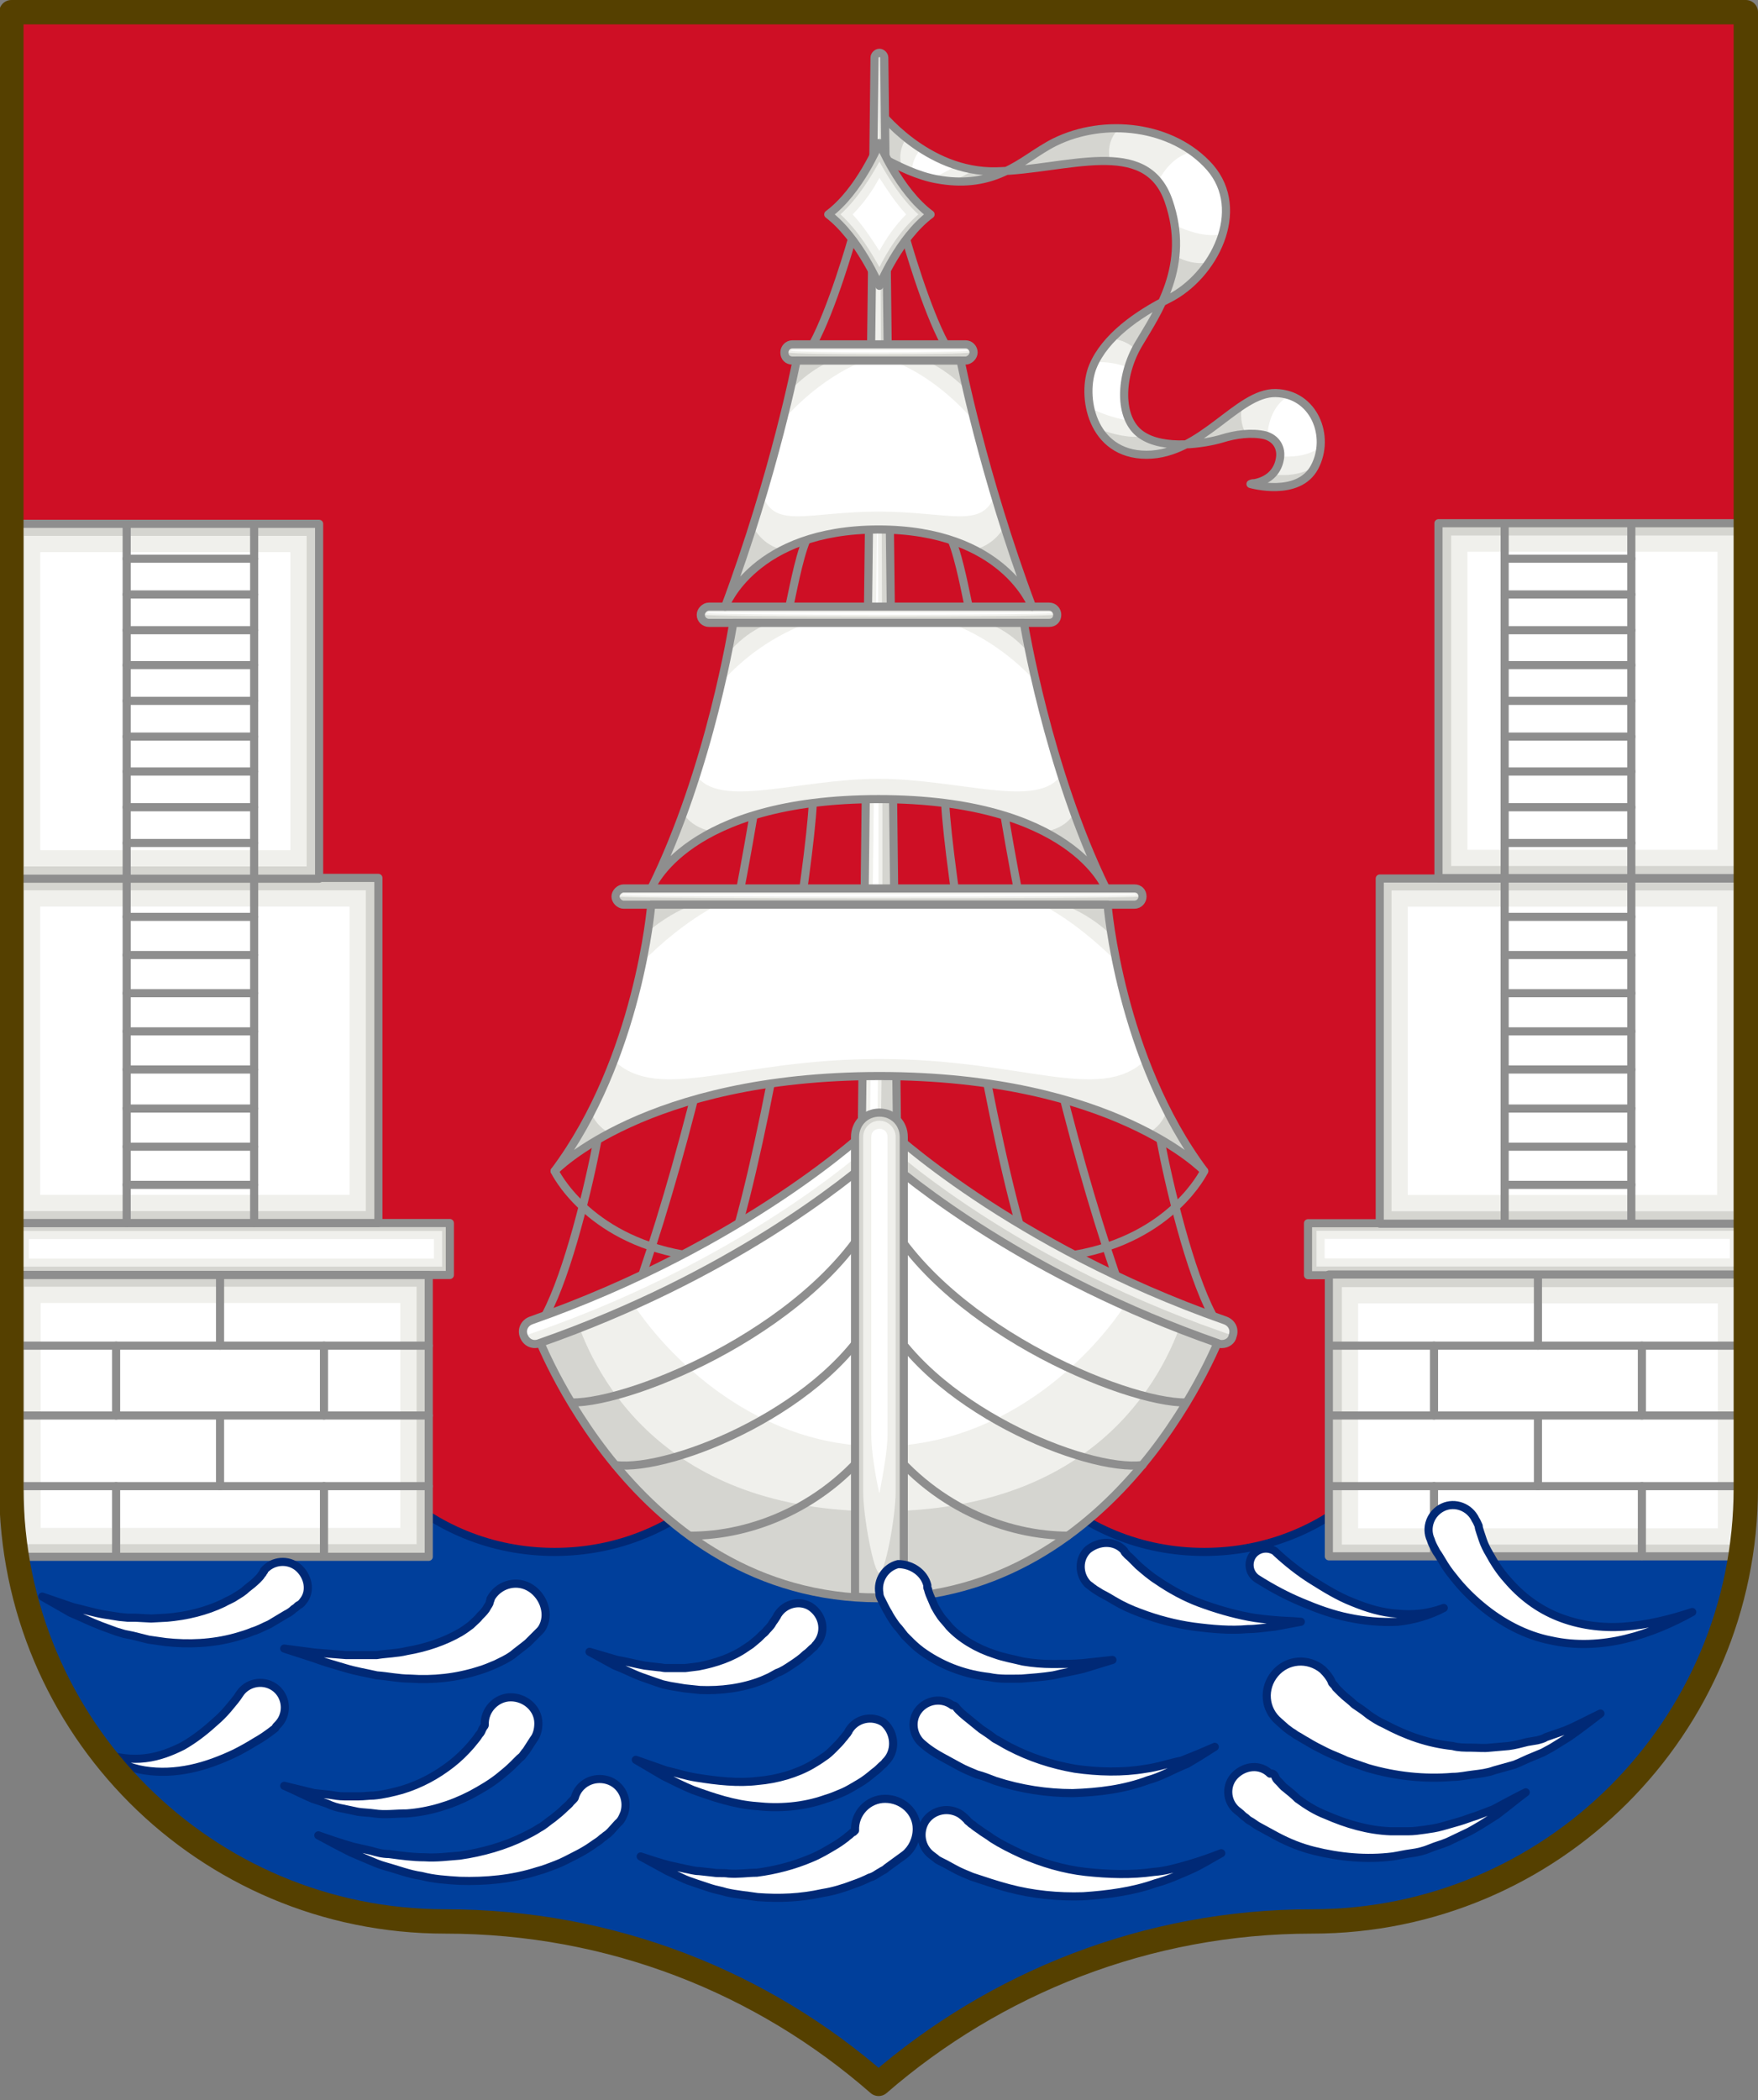 <?xml version="1.0" encoding="utf-8"?>
<!-- Generator: Adobe Illustrator 21.1.0, SVG Export Plug-In . SVG Version: 6.00 Build 0)  -->
<svg version="1.1" id="Layer_1" xmlns="http://www.w3.org/2000/svg" xmlns:xlink="http://www.w3.org/1999/xlink" x="0px" y="0px"
	 viewBox="0 0 216.5 258.6" style="enable-background:new 0 0 216.5 258.6;" xml:space="preserve">
<rect x="0" y="0" width="216.5" height="258.6" fill="#808080" stroke="none"/>
<style type="text/css">
	.st0{fill:#CE0F25;}
	.st1{clip-path:url(#SVGID_2_);fill:#003F9B;stroke:#002976;stroke-linecap:round;stroke-linejoin:round;stroke-miterlimit:10;}
	.st2{clip-path:url(#SVGID_4_);}
	.st3{fill:#D5D5D0;stroke:#8E8E8E;stroke-linecap:round;stroke-linejoin:round;stroke-miterlimit:10;}
	.st4{fill:#F0F0EC;}
	.st5{fill:#FFFFFF;}
	.st6{fill:none;stroke:#8E8E8E;stroke-linecap:round;stroke-linejoin:round;stroke-miterlimit:10;}
	.st7{fill:#D5D5D0;}
	.st8{fill:#FFFFFF;stroke:#002976;stroke-linecap:round;stroke-linejoin:round;stroke-miterlimit:10;}
	.st9{fill:none;stroke:#554000;stroke-width:3;stroke-linecap:round;stroke-linejoin:round;stroke-miterlimit:10;}
</style>
<path class="st0" d="M215,1.5v181.7c0,29.5-23.9,53.4-53.4,53.4c-20.4,0-39.1,7.6-53.4,20c-14.3-12.5-32.9-20-53.4-20
	c-29.5,0-53.4-23.9-53.4-53.4V1.5H215z"/>
<g>
	<defs>
		<path id="SVGID_1_" d="M215,1.5v181.7c0,29.5-23.9,53.4-53.4,53.4c-20.4,0-39.1,7.6-53.4,20c-14.3-12.5-32.9-20-53.4-20
			c-29.5,0-53.4-23.9-53.4-53.4V1.5H215z"/>
	</defs>
	<clipPath id="SVGID_2_">
		<use xlink:href="#SVGID_1_"  style="overflow:visible;"/>
	</clipPath>
	<path class="st1" d="M215,188.1v68.5H1.5v-68.6c2.5-1.3,4.8-2.9,6.8-4.9c5.2,5,12.2,8,20,8s14.8-3,20-8c5.2,5,12.2,8,20,8
		s14.8-3,20-8c5.2,5,12.2,8,20,8s14.8-3,20-8c5.2,5,12.2,8,20,8s14.8-3,20-8c5.2,5,12.2,8,20,8c7.8,0,14.8-3,20-8
		C210.1,185.2,212.5,186.8,215,188.1z"/>
</g>
<g>
	<defs>
		<path id="SVGID_3_" d="M215,1.5v181.7c0,29.5-23.9,53.4-53.4,53.4c-20.4,0-39.1,7.6-53.4,20c-14.3-12.5-32.9-20-53.4-20
			c-29.5,0-53.4-23.9-53.4-53.4V1.5H215z"/>
	</defs>
	<clipPath id="SVGID_4_">
		<use xlink:href="#SVGID_3_"  style="overflow:visible;"/>
	</clipPath>
	<g class="st2">
		<rect x="1.5" y="150.6" class="st3" width="53.9" height="6.4"/>
		
			<rect x="26.3" y="127.9" transform="matrix(6.123234e-17 -1 1 6.123234e-17 -125.354 182.271)" class="st4" width="4.4" height="51.9"/>
		
			<rect x="27.3" y="128.9" transform="matrix(6.123234e-17 -1 1 6.123234e-17 -125.354 182.271)" class="st5" width="2.4" height="49.9"/>
		<rect x="1.5" y="157" class="st3" width="51.3" height="34.7"/>
		
			<rect x="11.3" y="150.2" transform="matrix(6.123234e-17 -1 1 6.123234e-17 -147.196 201.446)" class="st4" width="31.7" height="48.3"/>
		
			<rect x="13.3" y="152.2" transform="matrix(6.123234e-17 -1 1 6.123234e-17 -147.196 201.446)" class="st5" width="27.7" height="44.3"/>
		<line class="st6" x1="52.8" y1="165.7" x2="1.5" y2="165.7"/>
		<line class="st6" x1="52.8" y1="174.3" x2="1.5" y2="174.3"/>
		<line class="st6" x1="52.8" y1="183" x2="1.5" y2="183"/>
		<line class="st6" x1="14.3" y1="183" x2="14.3" y2="191.6"/>
		<line class="st6" x1="39.9" y1="183" x2="39.9" y2="191.6"/>
		<line class="st6" x1="27.1" y1="174.3" x2="27.1" y2="183"/>
		<line class="st6" x1="14.3" y1="174.3" x2="14.3" y2="165.7"/>
		<line class="st6" x1="27.1" y1="165.7" x2="27.1" y2="157"/>
		<line class="st6" x1="39.9" y1="174.3" x2="39.9" y2="165.7"/>
		<rect x="1.5" y="108.1" class="st3" width="45.1" height="42.5"/>
		
			<rect x="4.3" y="108.3" transform="matrix(6.123234e-17 -1 1 6.123234e-17 -105.348 153.431)" class="st4" width="39.5" height="42.1"/>
		
			<rect x="6.3" y="110.3" transform="matrix(6.123234e-17 -1 1 6.123234e-17 -105.348 153.431)" class="st5" width="35.5" height="38.1"/>
		<rect x="1.5" y="64.5" class="st3" width="37.8" height="43.7"/>
		
			<rect x="0" y="68.9" transform="matrix(6.123234e-17 -1 1 6.123234e-17 -65.939 106.689)" class="st4" width="40.7" height="34.8"/>
		
			<rect x="2" y="70.9" transform="matrix(6.123234e-17 -1 1 6.123234e-17 -65.939 106.689)" class="st5" width="36.7" height="30.8"/>
		<line class="st6" x1="15.6" y1="108.1" x2="15.6" y2="150.6"/>
		<line class="st6" x1="31.3" y1="108.1" x2="31.3" y2="150.6"/>
		<line class="st6" x1="15.6" y1="112.9" x2="31.3" y2="112.9"/>
		<line class="st6" x1="15.6" y1="117.6" x2="31.3" y2="117.6"/>
		<line class="st6" x1="15.6" y1="122.3" x2="31.3" y2="122.3"/>
		<line class="st6" x1="15.6" y1="127" x2="31.3" y2="127"/>
		<line class="st6" x1="15.6" y1="131.7" x2="31.3" y2="131.7"/>
		<line class="st6" x1="15.6" y1="136.5" x2="31.3" y2="136.5"/>
		<line class="st6" x1="15.6" y1="141.2" x2="31.3" y2="141.2"/>
		<line class="st6" x1="15.6" y1="145.9" x2="31.3" y2="145.9"/>
		<line class="st6" x1="15.6" y1="108.1" x2="15.6" y2="64.5"/>
		<line class="st6" x1="31.3" y1="108.1" x2="31.3" y2="64.5"/>
		<line class="st6" x1="15.6" y1="68.8" x2="31.3" y2="68.8"/>
		<line class="st6" x1="15.6" y1="73.2" x2="31.3" y2="73.2"/>
		<line class="st6" x1="15.6" y1="77.6" x2="31.3" y2="77.6"/>
		<line class="st6" x1="15.6" y1="81.9" x2="31.3" y2="81.9"/>
		<line class="st6" x1="15.6" y1="86.3" x2="31.3" y2="86.3"/>
		<line class="st6" x1="15.6" y1="90.7" x2="31.3" y2="90.7"/>
		<line class="st6" x1="15.6" y1="95" x2="31.3" y2="95"/>
		<line class="st6" x1="15.6" y1="99.4" x2="31.3" y2="99.4"/>
		<line class="st6" x1="15.6" y1="103.8" x2="31.3" y2="103.8"/>
	</g>
	<g class="st2">
		
			<rect x="161.1" y="150.6" transform="matrix(-1 -4.490420e-11 4.490420e-11 -1 376.083 307.624)" class="st3" width="53.9" height="6.4"/>
		
			<rect x="185.9" y="127.9" transform="matrix(4.504381e-11 -1 1 4.504381e-11 34.229 341.854)" class="st4" width="4.4" height="51.9"/>
		
			<rect x="186.9" y="128.9" transform="matrix(4.467877e-11 -1 1 4.467877e-11 34.229 341.854)" class="st5" width="2.4" height="49.9"/>
		
			<rect x="163.8" y="157" transform="matrix(-1 -4.489798e-11 4.489798e-11 -1 378.75 348.641)" class="st3" width="51.3" height="34.7"/>
		
			<rect x="173.5" y="150.2" transform="matrix(4.493567e-11 -1 1 4.493567e-11 15.054 363.696)" class="st4" width="31.7" height="48.3"/>
		
			<rect x="175.5" y="152.2" transform="matrix(4.485774e-11 -1 1 4.485774e-11 15.054 363.696)" class="st5" width="27.7" height="44.3"/>
		<line class="st6" x1="163.8" y1="165.7" x2="215" y2="165.7"/>
		<line class="st6" x1="163.8" y1="174.3" x2="215" y2="174.3"/>
		<line class="st6" x1="163.8" y1="183" x2="215" y2="183"/>
		<line class="st6" x1="202.2" y1="183" x2="202.2" y2="191.6"/>
		<line class="st6" x1="176.6" y1="183" x2="176.6" y2="191.6"/>
		<line class="st6" x1="189.4" y1="174.3" x2="189.4" y2="183"/>
		<line class="st6" x1="202.2" y1="174.3" x2="202.2" y2="165.7"/>
		<line class="st6" x1="189.4" y1="165.7" x2="189.4" y2="157"/>
		<line class="st6" x1="176.6" y1="174.3" x2="176.6" y2="165.7"/>
		
			<rect x="169.9" y="108.1" transform="matrix(-1 -4.490642e-11 4.490642e-11 -1 384.917 258.779)" class="st3" width="45.1" height="42.5"/>
		
			<rect x="172.7" y="108.3" transform="matrix(4.491747e-11 -1 1 4.491747e-11 63.069 321.848)" class="st4" width="39.5" height="42.1"/>
		
			<rect x="174.7" y="110.3" transform="matrix(4.490592e-11 -1 1 4.490592e-11 63.069 321.848)" class="st5" width="35.5" height="38.1"/>
		
			<rect x="177.3" y="64.5" transform="matrix(-1 -4.490864e-11 4.490864e-11 -1 392.25 172.629)" class="st3" width="37.8" height="43.7"/>
		
			<rect x="175.8" y="68.9" transform="matrix(4.490836e-11 -1 1 4.490836e-11 109.811 282.44)" class="st4" width="40.7" height="34.8"/>
		
			<rect x="177.8" y="70.9" transform="matrix(4.489615e-11 -1 1 4.489615e-11 109.811 282.44)" class="st5" width="36.7" height="30.8"/>
		<line class="st6" x1="200.9" y1="108.1" x2="200.9" y2="150.6"/>
		<line class="st6" x1="185.3" y1="108.1" x2="185.3" y2="150.6"/>
		<line class="st6" x1="200.9" y1="112.9" x2="185.3" y2="112.9"/>
		<line class="st6" x1="200.9" y1="117.6" x2="185.3" y2="117.6"/>
		<line class="st6" x1="200.9" y1="122.3" x2="185.3" y2="122.3"/>
		<line class="st6" x1="200.9" y1="127" x2="185.3" y2="127"/>
		<line class="st6" x1="200.9" y1="131.7" x2="185.3" y2="131.7"/>
		<line class="st6" x1="200.9" y1="136.5" x2="185.3" y2="136.5"/>
		<line class="st6" x1="200.9" y1="141.2" x2="185.3" y2="141.2"/>
		<line class="st6" x1="200.9" y1="145.9" x2="185.3" y2="145.9"/>
		<line class="st6" x1="200.9" y1="108.1" x2="200.9" y2="64.5"/>
		<line class="st6" x1="185.3" y1="108.1" x2="185.3" y2="64.5"/>
		<line class="st6" x1="200.9" y1="68.8" x2="185.3" y2="68.8"/>
		<line class="st6" x1="200.9" y1="73.2" x2="185.3" y2="73.2"/>
		<line class="st6" x1="200.9" y1="77.6" x2="185.3" y2="77.6"/>
		<line class="st6" x1="200.9" y1="81.9" x2="185.3" y2="81.9"/>
		<line class="st6" x1="200.9" y1="86.3" x2="185.3" y2="86.3"/>
		<line class="st6" x1="200.9" y1="90.7" x2="185.3" y2="90.7"/>
		<line class="st6" x1="200.9" y1="95" x2="185.3" y2="95"/>
		<line class="st6" x1="200.9" y1="99.4" x2="185.3" y2="99.4"/>
		<line class="st6" x1="200.9" y1="103.8" x2="185.3" y2="103.8"/>
	</g>
</g>
<g>
	<g>
		<path class="st7" d="M123.8,21.1c-0.1,0-0.2,0.1-0.2,0.1c-2.6,1.1-5.3,1.4-8.1,0.9c-1.2-0.2-2.4-0.6-3.5-1.1
			c-0.5-0.2-3.8-1.7-3.8-2.1v-5.3c0,0,5.8,7.7,14.5,7.5C123.1,21.1,123.4,21.1,123.8,21.1z"/>
		<path class="st7" d="M143.9,36.8c-0.3,0.1-0.5,0.3-0.8,0.4c1.5-3.3,2.5-7.5,0.8-12.4c-2.7-7.7-11.6-4.2-20.1-3.7
			c2.1-1,3.9-2.5,6-3.5c6.1-3,14.5-2.2,19.1,3.1C153.6,25.8,149.5,34,143.9,36.8z"/>
		<path class="st7" d="M146,54.7c-1.5,0.8-3.1,1.3-4.9,1.3c-6.8,0.1-8.1-7.3-6.6-10.9c1.4-3.4,5-6,8.5-7.9c-0.9,2-2.1,3.8-3,5.2
			c-2.3,3.8-2.5,9.1,0.3,11.1C141.9,54.5,144,54.8,146,54.7z"/>
		<path class="st7" d="M161.8,57.5c-2,3.8-7.9,2.1-7.9,2.1c0.2,0,0.3,0,0.5-0.1c1.6-0.3,2.8-1.3,3.1-2.9c0.2-1.4-0.5-2.6-1.8-3
			c-1.7-0.5-3.6-0.1-5.3,0.3c-0.9,0.3-2.6,0.6-4.4,0.7c4.3-2.2,7.6-6.4,11-6.3C161.7,48.5,163.8,53.7,161.8,57.5z"/>
		<path class="st4" d="M120,20.9c-0.8,0.5-1.8,1-2.7,1.4c-0.6,0-1.2-0.1-1.8-0.2c-1.2-0.2-2.4-0.6-3.5-1.1c-0.1,0-0.5-0.2-0.9-0.4
			c-0.5-1.4-0.1-2.6,0.5-3.6C113.6,18.6,116.5,20.4,120,20.9z"/>
		<path class="st4" d="M148.8,32.3L148.8,32.3c-1.4,0.3-2.9-0.1-4.1-0.8c0.2-2,0-4.3-0.8-6.8c-1.3-3.6-3.9-4.7-7.2-4.9
			c-0.3-1.3-0.1-3,1.3-4.1c4.1,0.1,8.2,1.7,10.9,4.8C152,24,151.3,28.7,148.8,32.3z"/>
		<path class="st4" d="M140.8,53.7c-1.6,0.3-3.7-0.2-5.6-0.9c-1.4-2.4-1.5-5.7-0.6-7.8c0.5-1.2,1.2-2.3,2.2-3.3
			c1.3,0.1,2.3,0.6,3,1.3c-1.9,3.7-1.9,8.5,0.7,10.3C140.5,53.6,140.7,53.7,140.8,53.7z"/>
		<path class="st4" d="M161.8,57.5C161.8,57.5,161.8,57.5,161.8,57.5c-1.3,0.8-3,1.2-5.2,0.9c0.5-0.5,0.8-1.1,0.9-1.8
			c0.2-1.4-0.5-2.6-1.8-3c-0.7-0.2-1.5-0.3-2.3-0.2c-0.5-1-0.8-2.4-0.3-3.6c1.3-0.9,2.6-1.5,3.9-1.4
			C161.7,48.5,163.8,53.7,161.8,57.5z"/>
		<path class="st5" d="M117.7,20.4c-1,0.7-2.1,1.2-3,1.5c-0.8-0.2-1.6-0.5-2.4-0.8c0-1.1,0.5-2,1.1-2.8
			C114.7,19.1,116.1,19.9,117.7,20.4z"/>
		<path class="st5" d="M150.5,28.8c-1.8,0.5-4.2-0.3-5.9-1.1c-0.2-1-0.4-1.9-0.8-3c-0.3-0.9-0.7-1.7-1.2-2.3
			c0.8-1.6,2.2-3.3,4.3-3.7c0.7,0.5,1.4,1.1,2,1.8C151.1,23,151.4,26,150.5,28.8z"/>
		<path class="st5" d="M139,51.8c-1.7-0.3-3.5-0.9-4.8-1.6c-0.4-1.8-0.2-3.7,0.4-5.1c0.1-0.2,0.2-0.4,0.3-0.5c1.3-0.1,3,0.2,4.1,0.7
			C138.2,47.6,138.2,50,139,51.8z"/>
		<path class="st5" d="M162.5,55.1C162.5,55.1,162.5,55.1,162.5,55.1c-1.4,1.1-3.5,1.2-5,1.1c0.1-1.1-0.5-2-1.4-2.5
			c0-1.8,1-4.4,2.9-5C161.5,49.8,162.8,52.5,162.5,55.1z"/>
		<path class="st6" d="M108.2,13.6c0,0,5.8,7.7,14.5,7.5s18.4-4.4,21.2,3.6s-1.4,13.8-3.7,17.7s-2.5,9.1,0.3,11.1
			c2.8,2,8,1.1,10,0.5c1.6-0.5,3.6-0.8,5.3-0.4c1.4,0.4,2.1,1.6,1.8,3c-0.3,1.6-1.5,2.6-3.1,2.9c-0.2,0-0.3,0-0.5,0.1
			c0,0,5.9,1.7,7.9-2.1s-0.1-9-4.8-9.1S148,56,141.2,56s-8.1-7.3-6.6-10.9c1.5-3.6,5.5-6.4,9.3-8.3c5.6-2.8,9.7-10.9,5.1-16.2
			c-4.6-5.2-13-6.1-19.1-3.1c-2.2,1.1-4,2.7-6.3,3.7c-2.6,1.2-5.3,1.4-8.1,0.9c-1.2-0.2-2.4-0.6-3.6-1.1c-0.5-0.2-3.8-1.7-3.8-2.1
			C108.2,18.9,108.2,13.6,108.2,13.6z"/>
	</g>
	<g>
		<path class="st6" d="M104.9,29.5c0,0-2.4,8.5-4.8,12.9"/>
		<path class="st6" d="M99.3,66.5c-1,2.4-1.8,7-2.1,8.2"/>
		<path class="st6" d="M92.8,100.4c-3.2,18.9-7.9,39.6-13.7,56.6"/>
		<path class="st6" d="M100.1,98.9c-0.4,7.9-4.8,36.1-9.1,51.7"/>
		<path class="st6" d="M73.6,140.3c-1.1,5.8-3.6,16.3-6.4,21.6"/>
		<path class="st6" d="M68.3,144.2c0,0,3.9,8.2,15.9,10.3"/>
		<path class="st6" d="M111.6,29.5c0,0,2.4,8.5,4.8,12.9"/>
		<path class="st6" d="M117.2,66.5c1,2.4,1.8,7,2.1,8.2"/>
		<path class="st6" d="M123.7,100.4c3.2,18.9,7.9,39.6,13.7,56.6"/>
		<path class="st6" d="M116.4,98.9c0.4,7.9,4.8,36.1,9.1,51.7"/>
		<path class="st6" d="M142.9,140.3c1.1,5.8,3.6,16.3,6.4,21.6"/>
		<path class="st6" d="M148.3,144.2c0,0-3.9,8.2-15.9,10.3"/>
		<g>
			<path class="st7" d="M106.1,142l1.6-134.9c0-0.3,0.3-0.6,0.6-0.6c0.3,0,0.6,0.3,0.6,0.6l1.6,134.9c0,1.2-0.9,2.2-2.1,2.2
				C107.1,144.2,106.1,143.3,106.1,142C106.1,142,106.1,142,106.1,142z"/>
			<path class="st4" d="M108.2,143.7c-0.9,0-1.7-0.7-1.7-1.6l1.6-134.9c0,0,0-0.1,0.1-0.1c0,0,0.1,0,0.1,0.1
				C108.3,7.1,109.2,143.7,108.2,143.7L108.2,143.7z"/>
			<path class="st5" d="M107.9,143.1c-0.5-0.2-0.8-0.6-0.8-1.1l1-85.4C108.2,96.8,108.3,138.5,107.9,143.1z"/>
			<path class="st6" d="M106.1,142l1.6-134.9c0-0.3,0.3-0.6,0.6-0.6c0.3,0,0.6,0.3,0.6,0.6l1.6,134.9c0,1.2-0.9,2.2-2.1,2.2
				C107.1,144.2,106.1,143.3,106.1,142C106.1,142,106.1,142,106.1,142z"/>
		</g>
		<g>
			<path class="st7" d="M150.5,164c0,0-12.1,32.8-42.3,32.8S66,164,66,164c27.2-9.5,42.3-24,42.3-24S123.3,154.5,150.5,164z"/>
			<path class="st4" d="M145.7,162.2c-2.5,7.7-11,23.9-37.4,23.9c-26.4,0-34.9-16.3-37.4-23.9c24.1-9.4,37.4-22.2,37.4-22.2
				S121.6,152.8,145.7,162.2z"/>
			<path class="st5" d="M139.3,159.5c-3.7,6.3-14.8,18.6-31,18.6s-27.3-12.4-31-18.6c20.1-9,31-19.5,31-19.5
				S119.2,150.5,139.3,159.5z"/>
			<path class="st6" d="M150.5,164c0,0-12.1,32.8-42.3,32.8S66,164,66,164c27.2-9.5,42.3-24,42.3-24S123.3,154.5,150.5,164z"/>
			<path class="st6" d="M85.1,189.1c7.3,0,16.8-3.4,23.2-12.4"/>
			<path class="st6" d="M75.8,180.4c6.8,0.9,26.6-7.1,32.4-19.5"/>
			<path class="st6" d="M70.4,172.7c7.6,0.1,30.8-9.6,37.8-24.5"/>
			<path class="st6" d="M131.5,189.1c-7.3,0-16.8-3.4-23.2-12.4"/>
			<path class="st6" d="M140.7,180.4c-6.8,0.9-26.6-7.1-32.4-19.5"/>
			<path class="st6" d="M146.1,172.7c-7.6,0.1-30.8-9.6-37.8-24.5"/>
			<g>
				<path class="st4" d="M150.5,165.5c-0.2,0-0.3,0-0.5-0.1c-23.5-8.2-37.9-20-41.8-23.4c-3.9,3.4-18.3,15.2-41.8,23.4
					c-0.8,0.3-1.6-0.1-1.9-0.9c-0.3-0.8,0.1-1.6,0.9-1.9c26.5-9.3,41.6-23.5,41.7-23.7c0.6-0.6,1.5-0.6,2.1,0
					c0.1,0.1,15.2,14.4,41.7,23.7c0.8,0.3,1.2,1.1,0.9,1.9C151.7,165.1,151.1,165.5,150.5,165.5z"/>
				<path class="st5" d="M108.3,138.5v1.5c0,0-15.1,14.5-42.3,24l-1.4,0.5c-0.3-0.8,0.1-1.6,0.9-1.9c26.5-9.3,41.6-23.5,41.7-23.7
					C107.5,138.6,107.9,138.5,108.3,138.5z"/>
				<path class="st7" d="M151.9,164.5c-0.2,0.6-0.8,1-1.4,1c-0.2,0-0.3,0-0.5-0.1c-23.5-8.2-37.9-20-41.8-23.4v-2
					c0,0,15.1,14.5,42.3,24L151.9,164.5z"/>
				<path class="st6" d="M150.5,165.5c-0.2,0-0.3,0-0.5-0.1c-23.5-8.2-37.9-20-41.8-23.4c-3.9,3.4-18.3,15.2-41.8,23.4
					c-0.8,0.3-1.6-0.1-1.9-0.9c-0.3-0.8,0.1-1.6,0.9-1.9c26.5-9.3,41.6-23.5,41.7-23.7c0.6-0.6,1.5-0.6,2.1,0
					c0.1,0.1,15.2,14.4,41.7,23.7c0.8,0.3,1.2,1.1,0.9,1.9C151.7,165.1,151.1,165.5,150.5,165.5z"/>
			</g>
			<g>
				<path class="st7" d="M111.3,140v56.6c-1,0.1-2,0.1-3,0.1s-2,0-3-0.1V140c0-1.7,1.3-3,3-3S111.3,138.3,111.3,140z"/>
				<path class="st4" d="M110.3,140v43.7c0,3.1-1.3,10-2,10s-2-7-2-10V140c0-1.1,0.9-2,2-2S110.3,138.9,110.3,140z"/>
				<path class="st5" d="M108.3,183.9c-0.5-2.1-1-5.3-1-7.2V140c0-0.6,0.4-1,1-1s1,0.4,1,1v36.7
					C109.3,178.6,108.7,181.8,108.3,183.9z"/>
				<g>
					<path class="st6" d="M111.3,140v56.6c-1,0.1-2,0.1-3,0.1s-2,0-3-0.1V140c0-1.7,1.3-3,3-3S111.3,138.3,111.3,140z"/>
				</g>
			</g>
		</g>
		<g>
			<path class="st7" d="M129.2,76.7H87.3c-0.5,0-1-0.4-1-1l0,0c0-0.5,0.5-1,1-1h41.9c0.6,0,1,0.5,1,1l0,0
				C130.2,76.3,129.8,76.7,129.2,76.7z"/>
			<path class="st4" d="M86.8,75.7c0-0.3,0.2-0.5,0.5-0.5h41.9c0.3,0,0.5,0.2,0.5,0.5S86.8,76,86.8,75.7z"/>
			<path class="st5" d="M108.3,75.7c-11.2,0-19.8-0.1-21.2-0.2c0.1-0.1,0.1-0.1,0.3-0.1h41.9c0.1,0,0.2,0.1,0.3,0.1
				C128.1,75.6,119.5,75.7,108.3,75.7z"/>
			<path class="st6" d="M129.2,76.7H87.3c-0.5,0-1-0.4-1-1l0,0c0-0.5,0.5-1,1-1h41.9c0.6,0,1,0.5,1,1l0,0
				C130.2,76.3,129.8,76.7,129.2,76.7z"/>
		</g>
		<g>
			<path class="st7" d="M118.9,44.4H97.6c-0.6,0-1-0.4-1-1l0,0c0-0.5,0.4-1,1-1h21.3c0.6,0,1,0.5,1,1l0,0
				C119.9,43.9,119.4,44.4,118.9,44.4z"/>
			<path class="st4" d="M97.1,43.4c0-0.3,0.2-0.5,0.5-0.5h21.3c0.3,0,0.5,0.2,0.5,0.5S97.1,43.7,97.1,43.4z"/>
			<path class="st5" d="M108.3,43.4c-5.6,0-10-0.1-10.9-0.2c0.1-0.1,0.1-0.1,0.3-0.1h21.3c0.1,0,0.2,0.1,0.3,0.1
				C118.2,43.3,113.8,43.4,108.3,43.4z"/>
			<path class="st6" d="M118.9,44.4H97.6c-0.6,0-1-0.4-1-1l0,0c0-0.5,0.4-1,1-1h21.3c0.6,0,1,0.5,1,1l0,0
				C119.9,43.9,119.4,44.4,118.9,44.4z"/>
		</g>
		<g>
			<path class="st7" d="M139.7,111.4H76.8c-0.5,0-1-0.5-1-1v0c0-0.5,0.5-1,1-1h62.9c0.6,0,1,0.4,1,1v0
				C140.7,110.9,140.3,111.4,139.7,111.4z"/>
			<path class="st4" d="M76.3,110.4c0-0.3,0.2-0.5,0.5-0.5h62.9c0.3,0,0.5,0.2,0.5,0.5S76.3,110.7,76.3,110.4z"/>
			<path class="st5" d="M108.3,110.4c-17,0-29.9-0.1-31.7-0.2c0.1-0.1,0.1-0.1,0.2-0.1h62.9c0.1,0,0.2,0.1,0.2,0.1
				C138.2,110.3,125.2,110.4,108.3,110.4z"/>
			<path class="st6" d="M139.7,111.4H76.8c-0.5,0-1-0.5-1-1v0c0-0.5,0.5-1,1-1h62.9c0.6,0,1,0.4,1,1v0
				C140.7,110.9,140.3,111.4,139.7,111.4z"/>
		</g>
		<g>
			<path class="st7" d="M136.4,111.4c0,0,1.5,18.9,11.9,32.8c0,0-11.1-11.7-40-11.7s-40,11.7-40,11.7c10.4-13.9,11.9-32.8,11.9-32.8
				H136.4z"/>
			<path class="st4" d="M143.7,136.8c-0.4,1.1-1.1,2.1-2.3,2.7c-6.2-3.3-16.8-7-33.2-7s-27,3.8-33.2,7c-1.1-0.6-1.9-1.6-2.3-2.7
				c4.3-8.4,6.1-17.1,6.8-21.8c2.1-1.9,4.3-3,5.6-3.5h46.1c1.3,0.5,3.5,1.6,5.5,3.5C137.6,119.7,139.4,128.4,143.7,136.8z"/>
			<path class="st5" d="M141,130.6c-5.7,5.3-15.1-0.2-32.7-0.2s-27,5.5-32.7,0.2c1.7-4.5,2.8-8.8,3.5-12.1c2-2.1,5.5-5.1,9.1-7h40.3
				c3.6,1.9,7,4.9,9.1,7C138.2,121.8,139.3,126.1,141,130.6z"/>
			<path class="st6" d="M136.4,111.4c0,0,1.5,18.9,11.9,32.8c0,0-11.1-11.7-40-11.7s-40,11.7-40,11.7c10.4-13.9,11.9-32.8,11.9-32.8
				H136.4z"/>
		</g>
		<g>
			<path class="st7" d="M126.1,76.7c0,0,2.9,18,10.1,32.7c0,0-4.2-11-28-11s-28,11-28,11c7.3-14.7,10.1-32.7,10.1-32.7H126.1z"/>
			<path class="st4" d="M132.3,100.1c-0.6,1.1-1.8,2-3.6,2.3c-4.2-2.2-10.7-4.1-20.5-4.1s-16.3,1.9-20.5,4.1
				c-1.8-0.4-2.9-1.2-3.6-2.3c2.8-7.8,4.6-15.3,5.5-19.6c1.1-1.3,2.7-2.8,5.2-3.8h26.8c2.5,1,4.1,2.5,5.2,3.8c0,0,0,0,0,0
				C127.7,84.8,129.5,92.3,132.3,100.1z"/>
			<path class="st5" d="M130.7,95.4c-2.8,4.3-12.6,0.5-22.5,0.5s-19.7,3.8-22.5-0.5c1.3-4.2,2.4-8.2,3.1-11.3
				c1.9-2.2,5.4-5.4,10.7-7.4H117c5.2,2,8.7,5.2,10.7,7.4C128.4,87.2,129.4,91.2,130.7,95.4z"/>
			<path class="st6" d="M126.1,76.7c0,0,2.9,18,10.1,32.7c0,0-4.2-11-28-11s-28,11-28,11c7.3-14.7,10.1-32.7,10.1-32.7H126.1z"/>
		</g>
		<g>
			<path class="st7" d="M118.3,44.4c0,0,2.7,14,8.8,30.3c0,0-3.5-9.5-18.9-9.5s-18.9,9.5-18.9,9.5c6.1-16.3,8.8-30.3,8.8-30.3H118.3
				z"/>
			<path class="st4" d="M123.7,64.8c-0.7,1.3-1.9,2.4-3.7,2.9c-2.8-1.4-6.6-2.5-11.8-2.5c-5.2,0-9,1.1-11.8,2.5
				c-1.8-0.4-3-1.6-3.7-2.9c2.3-7.1,3.8-13.1,4.6-16.7c1.3-1.4,3.1-2.8,5.1-3.7H114c2,0.9,3.8,2.3,5.1,3.7
				C119.9,51.7,121.4,57.7,123.7,64.8z"/>
			<path class="st5" d="M122.5,61c-1.6,4.2-5.6,2-14.3,2c-8.7,0-12.7,2.2-14.3-2c1-3.5,1.9-6.6,2.5-9.2c2.3-2.7,6-5.8,10.1-7.4h3.3
				c4.1,1.5,7.8,4.7,10.1,7.4C120.6,54.3,121.5,57.5,122.5,61z"/>
			<path class="st6" d="M118.3,44.4c0,0,2.7,14,8.8,30.3c0,0-3.5-9.5-18.9-9.5s-18.9,9.5-18.9,9.5c6.1-16.3,8.8-30.3,8.8-30.3H118.3
				z"/>
		</g>
		<g>
			<path class="st7" d="M114.6,26.4c-3.9,2.9-6.3,8.8-6.3,8.8s-2.5-5.9-6.3-8.8c3.9-2.9,6.3-8.8,6.3-8.8S110.7,23.5,114.6,26.4z"/>
			<path class="st4" d="M108.3,32.9c-1-1.8-2.6-4.5-4.8-6.5c2.2-2,3.8-4.7,4.8-6.5c1,1.8,2.6,4.5,4.8,6.5
				C110.8,28.4,109.2,31.1,108.3,32.9z"/>
			<path class="st5" d="M108.3,30.9c-0.9-1.4-2-3.1-3.3-4.5c1.4-1.4,2.5-3,3.3-4.5c0.9,1.4,2,3.1,3.3,4.5
				C110.2,27.8,109.1,29.4,108.3,30.9z"/>
			<path class="st6" d="M114.6,26.4c-3.9,2.9-6.3,8.8-6.3,8.8s-2.5-5.9-6.3-8.8c3.9-2.9,6.3-8.8,6.3-8.8S110.7,23.5,114.6,26.4z"/>
		</g>
	</g>
</g>
<path class="st8" d="M66.9,200.2c-0.2,0.4-0.3,0.5-0.5,0.7c-0.2,0.2-0.3,0.3-0.5,0.5c-0.3,0.3-0.6,0.6-0.9,0.9
	c-0.6,0.5-1.3,1-1.9,1.5c-0.7,0.5-1.4,0.8-2,1.1c-0.7,0.3-1.4,0.6-2.1,0.8c-2.8,0.9-5.7,1.2-8.5,1c-1.4,0-2.7-0.3-4.1-0.4
	c-1.3-0.3-2.6-0.5-3.9-0.9c-1.3-0.4-2.5-0.7-3.8-1.2L35,203l3.8,0.5c1.3,0.1,2.6,0.2,3.8,0.3c1.3,0,2.5,0,3.8,0
	c1.2-0.2,2.5-0.2,3.7-0.5c2.4-0.4,4.7-1.2,6.6-2.3c0.5-0.3,0.9-0.6,1.3-0.9c0.4-0.4,0.8-0.7,1.1-1.1c0.4-0.4,0.7-0.7,0.9-1.1
	c0.1-0.2,0.3-0.4,0.3-0.6c0-0.1,0.1-0.2,0.1-0.3c0,0,0.1-0.2,0-0.1c0.9-1.7,3-2.4,4.7-1.5S67.7,198.5,66.9,200.2z"/>
<path class="st8" d="M37.3,197.2c-0.2,0.3-0.4,0.4-0.6,0.5c-0.2,0.2-0.3,0.3-0.5,0.4c-0.3,0.3-0.6,0.5-1,0.7c-0.7,0.4-1.3,0.8-2,1.2
	c-0.7,0.3-1.4,0.7-2.1,0.9c-0.7,0.3-1.4,0.5-2.1,0.7c-2.9,0.8-5.8,0.9-8.6,0.6l-2.1-0.3l-2-0.5l-1-0.2l-1-0.3l-1.9-0.7
	c-1.3-0.5-2.5-1.1-3.7-1.6l-3.5-2l3.8,1.3c1.3,0.3,2.6,0.7,3.8,0.9l1.9,0.3l1,0.1l1,0l1.9,0.1l1.9-0.1c2.5-0.2,4.9-0.8,7-1.8
	c0.5-0.3,1.1-0.5,1.5-0.8c0.5-0.3,1-0.6,1.4-1c0.4-0.3,0.9-0.7,1.3-1.1c0.2-0.2,0.4-0.4,0.5-0.6c0.1-0.1,0.2-0.2,0.2-0.3
	c0.1-0.1,0.2-0.2,0.1-0.2c1.1-1.3,3-1.4,4.2-0.4S38.4,195.9,37.3,197.2z"/>
<path class="st8" d="M33.9,212.8c-0.9,0.7-1.6,1.2-2.5,1.7c-0.8,0.5-1.7,1-2.5,1.4c-1.7,0.8-3.5,1.5-5.4,1.9
	c-1.9,0.4-3.8,0.5-5.7,0.2c-1.9-0.3-3.6-1.1-5-2.1c1.7,0.6,3.4,0.8,5.1,0.6c1.7-0.2,3.2-0.8,4.6-1.5c1.4-0.8,2.7-1.8,3.9-2.9
	c0.6-0.5,1.2-1.1,1.7-1.7c0.5-0.6,1.1-1.3,1.4-1.8c0.9-1.4,2.8-1.8,4.2-0.9c1.4,0.9,1.8,2.8,0.9,4.2c-0.2,0.3-0.4,0.5-0.6,0.7
	L33.9,212.8z"/>
<path class="st8" d="M64.8,215.6c-0.2,0.2-0.3,0.4-0.4,0.5c-0.1,0.2-0.3,0.3-0.4,0.4c-0.3,0.3-0.5,0.5-0.8,0.8
	c-0.5,0.5-1.1,1-1.6,1.4c-1.1,0.9-2.3,1.6-3.6,2.3c-2.5,1.3-5.2,2.1-7.9,2.3c-1.4,0-2.7,0.2-4,0c-0.7-0.1-1.3-0.1-2-0.2l-1.9-0.4
	c-0.6-0.1-1.3-0.3-1.9-0.6l-1.8-0.6c-1.2-0.5-2.3-1.1-3.5-1.6c1.2,0.3,2.5,0.6,3.7,0.9l1.9,0.2c0.6,0.1,1.2,0.2,1.8,0.2l1.8,0
	c0.6,0,1.2-0.1,1.8-0.1c1.2-0.1,2.4-0.4,3.5-0.7c2.3-0.7,4.3-1.8,6.1-3.2c0.9-0.7,1.7-1.5,2.4-2.3c0.3-0.4,0.7-0.8,1-1.3
	c0.2-0.2,0.3-0.4,0.4-0.7c0.1-0.1,0.1-0.2,0.2-0.3c0.1-0.1,0.1-0.2,0.1-0.2c-0.1-1.8,1.4-3.4,3.2-3.4s3.4,1.4,3.4,3.2
	c0,0.8-0.2,1.5-0.6,2L64.8,215.6z"/>
<path class="st8" d="M75.2,225.5c-0.2,0.2-0.4,0.4-0.6,0.5c-0.2,0.2-0.4,0.3-0.5,0.4c-0.3,0.3-0.7,0.5-1.1,0.8
	c-0.7,0.5-1.4,0.9-2.2,1.3c-0.8,0.4-1.5,0.8-2.3,1.1c-0.8,0.3-1.5,0.6-2.3,0.8c-3.1,1-6.4,1.3-9.6,1.2c-1.6-0.1-3.2-0.2-4.7-0.6
	c-1.5-0.2-3-0.8-4.5-1.2c-0.7-0.2-1.4-0.5-2.1-0.8l-2.1-0.9c-1.4-0.7-2.7-1.4-4-2.1c1.4,0.5,2.9,1,4.3,1.4l2.2,0.5
	c0.7,0.2,1.4,0.4,2.2,0.4c1.5,0.2,2.9,0.4,4.4,0.4c1.5,0.1,2.9-0.1,4.3-0.2c2.8-0.4,5.6-1.2,8-2.4c0.6-0.3,1.2-0.6,1.8-1
	c0.6-0.3,1.1-0.8,1.7-1.2c0.5-0.4,1-0.8,1.5-1.3c0.2-0.2,0.5-0.4,0.7-0.7c0.1-0.1,0.2-0.2,0.3-0.3c0.1-0.1,0.2-0.2,0.2-0.3
	c0.5-1.7,2.3-2.6,4-2.1c1.7,0.5,2.6,2.3,2.1,4c-0.2,0.5-0.4,1-0.8,1.3L75.2,225.5z"/>
<path class="st8" d="M100.8,202.1c-0.2,0.3-0.3,0.4-0.4,0.5c-0.1,0.2-0.3,0.3-0.4,0.4c-0.3,0.3-0.5,0.5-0.8,0.7
	c-0.5,0.5-1.1,0.9-1.7,1.3c-0.6,0.4-1.2,0.8-1.8,1l-0.9,0.5l-0.9,0.4c-2.5,1-5.2,1.3-7.7,1.2l-1.9-0.2c-0.6-0.1-1.2-0.2-1.8-0.3
	l-0.9-0.2c-0.3-0.1-0.6-0.2-0.9-0.3l-1.7-0.6c-1.1-0.4-2.2-1-3.3-1.4l-3.1-1.7l3.4,1c1.2,0.2,2.3,0.5,3.4,0.7l1.7,0.2
	c0.3,0,0.6,0.1,0.8,0.1l0.8,0c0.6,0,1.1,0,1.7,0l1.6-0.2c2.1-0.4,4.2-1.1,5.9-2.3l0.6-0.4l0.6-0.5c0.4-0.3,0.7-0.7,1.1-1
	c0.3-0.4,0.7-0.7,0.9-1.1c0.1-0.2,0.3-0.4,0.4-0.6c0.1-0.1,0.1-0.2,0.2-0.3c0-0.1,0.1-0.2,0.1-0.2c0.9-1.4,2.8-1.8,4.1-0.9
	C101.3,198.9,101.7,200.7,100.8,202.1z"/>
<path class="st8" d="M109.5,216.4c-0.2,0.3-0.3,0.4-0.5,0.6c-0.1,0.2-0.3,0.3-0.4,0.4c-0.3,0.3-0.6,0.6-0.9,0.8
	c-0.6,0.5-1.2,1-1.9,1.4c-0.7,0.4-1.3,0.8-2,1.1c-0.7,0.3-1.4,0.6-2.1,0.8c-2.8,1-5.8,1.2-8.5,0.9c-2.8-0.2-5.4-1.1-7.9-2
	c-1.2-0.5-2.4-1.1-3.6-1.7l-3.4-2L82,218c1.3,0.3,2.5,0.7,3.8,0.9c2.5,0.4,5.1,0.7,7.5,0.4c2.4-0.2,4.8-0.9,6.7-2
	c0.5-0.3,1-0.6,1.4-0.9c0.5-0.3,0.9-0.7,1.3-1.1c0.4-0.4,0.8-0.8,1.1-1.2c0.2-0.2,0.3-0.4,0.5-0.6c0.1-0.1,0.1-0.2,0.2-0.3
	c0-0.1,0.1-0.2,0.1-0.2c0.9-1.4,2.8-1.8,4.2-0.9C110,213.1,110.4,215,109.5,216.4z"/>
<path class="st8" d="M109.2,230c-0.2,0.2-0.4,0.3-0.6,0.4c-0.2,0.1-0.3,0.2-0.5,0.3c-0.3,0.2-0.6,0.4-1,0.5
	c-0.6,0.3-1.3,0.6-1.9,0.8c-1.3,0.5-2.6,0.9-3.9,1.1c-2.7,0.6-5.3,0.7-8,0.5c-1.3-0.2-2.6-0.3-3.9-0.6c-0.6-0.2-1.3-0.3-1.9-0.5
	l-1.8-0.6c-0.6-0.2-1.2-0.4-1.8-0.7l-1.7-0.8c-1.1-0.6-2.2-1.2-3.3-1.8c1.2,0.4,2.4,0.8,3.6,1.1l1.8,0.4c0.6,0.1,1.2,0.3,1.8,0.3
	l1.8,0.2c0.6,0.1,1.2,0,1.8,0.1c1.2,0.1,2.4-0.1,3.5-0.1c2.3-0.3,4.6-0.9,6.7-1.8c1-0.4,2-1,3-1.6c0.5-0.3,0.9-0.6,1.3-0.9
	c0.2-0.2,0.4-0.3,0.6-0.5c0.1-0.1,0.2-0.2,0.3-0.2c0.1-0.1,0.2-0.2,0.2-0.2c-0.1-2.1,1.6-3.9,3.7-3.9s3.9,1.6,3.9,3.7
	c0,1.3-0.6,2.5-1.5,3.2L109.2,230z"/>
<path class="st8" d="M117.8,210.3c0.3,0.4,0.9,0.9,1.4,1.3c0.5,0.4,1.1,0.9,1.6,1.3c0.6,0.4,1.2,0.8,1.7,1.2c0.6,0.3,1.2,0.7,1.8,1
	c2.5,1.3,5.2,2.2,8.1,2.7c2.8,0.4,5.8,0.5,8.7,0c1.5-0.2,2.9-0.7,4.4-1l0.5-0.2l0.5-0.2l1-0.4l2.1-0.9l-1.9,1.2l-1,0.6l-0.5,0.3
	l-0.5,0.2c-1.4,0.6-2.8,1.4-4.3,1.8c-2.9,1.1-6.1,1.5-9.3,1.6c-3.2,0-6.4-0.5-9.5-1.5c-0.8-0.3-1.5-0.6-2.3-0.8
	c-0.7-0.3-1.5-0.6-2.2-1c-0.7-0.4-1.5-0.8-2.2-1.2c-0.7-0.4-1.4-0.8-2.2-1.5l0,0c-1.3-1-1.6-2.9-0.6-4.2c1-1.3,2.9-1.6,4.2-0.6
	C117.5,210,117.7,210.1,117.8,210.3z"/>
<path class="st8" d="M114.2,195.2c0,0,0,0.1,0,0.2c0,0.1,0,0.2,0.1,0.3c0,0.2,0.1,0.4,0.2,0.7c0.1,0.2,0.2,0.5,0.3,0.7
	c0.1,0.2,0.2,0.5,0.3,0.7l0.4,0.7l0.4,0.6c0.3,0.4,0.7,0.8,1,1.2c1.4,1.5,3.4,2.7,5.6,3.4c1.1,0.4,2.3,0.6,3.5,0.9
	c1.2,0.2,2.4,0.3,3.6,0.3c1.2,0,2.5,0,3.7-0.1l3.7-0.4l-3.6,1.1c-1.2,0.3-2.5,0.5-3.7,0.8c-1.3,0.2-2.6,0.3-3.9,0.4
	c-1.3,0-2.6,0.1-4-0.2c-2.7-0.3-5.4-1.2-7.9-2.9c-0.6-0.4-1.2-0.9-1.7-1.4l-0.8-0.8l-0.7-0.9c-0.3-0.3-0.5-0.6-0.7-0.9
	c-0.2-0.3-0.4-0.6-0.6-1c-0.2-0.3-0.4-0.7-0.6-1.1c-0.1-0.2-0.2-0.4-0.3-0.6c-0.1-0.2-0.2-0.4-0.2-0.7c-0.3-1.6,0.7-3.2,2.3-3.6
	C112.2,192.6,113.8,193.6,114.2,195.2z"/>
<path class="st8" d="M138.4,190.9c0,0,0.1,0.1,0.1,0.2c0.1,0.1,0.1,0.2,0.2,0.2c0.1,0.2,0.3,0.3,0.5,0.5c0.3,0.3,0.7,0.7,1,1
	c0.7,0.6,1.5,1.3,2.3,1.8c1.6,1.1,3.4,2.1,5.3,2.8c1.9,0.7,3.9,1.3,6,1.7c1,0.2,2.1,0.3,3.2,0.4c1.1,0.1,2.1,0.1,3.2,0.2
	c-1.1,0.2-2.1,0.4-3.2,0.6c-1.1,0.1-2.2,0.3-3.3,0.3c-2.2,0.2-4.4,0-6.7-0.3c-2.2-0.3-4.5-0.9-6.6-1.7c-1.1-0.4-2.2-0.9-3.2-1.5
	c-0.5-0.3-1-0.6-1.6-0.9c-0.3-0.2-0.5-0.3-0.8-0.5c-0.1-0.1-0.3-0.2-0.4-0.3c-0.1-0.1-0.3-0.2-0.5-0.4c-1.1-1.2-1.1-3.1,0.1-4.2
	C135.4,189.7,137.3,189.7,138.4,190.9z"/>
<path class="st8" d="M157.2,191.2c1.3,1.2,2.8,2.4,4.4,3.4c1.6,1,3.2,2,5,2.7c1.7,0.7,3.6,1.3,5.5,1.4c1.9,0.2,3.8,0,5.7-0.7
	c-1.7,0.9-3.7,1.5-5.7,1.7c-2,0.1-4.1-0.1-6-0.5c-2-0.4-3.9-1.1-5.8-1.9c-1.9-0.8-3.6-1.7-5.5-2.9c-0.9-0.6-1.2-1.8-0.6-2.8
	c0.6-0.9,1.8-1.2,2.8-0.6C157,191,157.1,191.1,157.2,191.2L157.2,191.2z"/>
<path class="st8" d="M164,207.1c0,0.1,0.1,0.2,0.2,0.3c0.1,0.1,0.2,0.2,0.3,0.4c0.2,0.2,0.5,0.5,0.7,0.7c0.5,0.5,1.1,0.9,1.6,1.4
	c0.6,0.4,1.2,0.8,1.8,1.3c0.6,0.4,1.2,0.8,1.9,1.1c2.6,1.4,5.4,2.4,8.4,2.7c0.7,0.2,1.5,0.2,2.3,0.2c0.8,0,1.5,0.1,2.3,0l2.3-0.2
	c0.8-0.1,1.5-0.3,2.3-0.5l1.2-0.2c0.4-0.1,0.8-0.2,1.1-0.4l2.3-0.8c1.5-0.6,2.9-1.4,4.4-2.1c-1.3,1-2.6,2-3.9,2.9l-2.1,1.3
	c-0.4,0.2-0.7,0.4-1.1,0.6l-1.2,0.5c-0.8,0.3-1.5,0.7-2.3,1l-2.5,0.7c-0.8,0.3-1.7,0.4-2.5,0.5c-0.9,0.1-1.7,0.3-2.6,0.3
	c-3.5,0.3-7.1-0.1-10.5-1.1c-0.9-0.3-1.7-0.6-2.6-0.9c-0.8-0.4-1.7-0.7-2.5-1.1c-0.8-0.4-1.6-0.8-2.4-1.3c-0.4-0.2-0.8-0.5-1.2-0.7
	c-0.2-0.1-0.4-0.3-0.6-0.4c-0.2-0.1-0.4-0.3-0.7-0.5l-0.9-0.8c-1.8-1.5-2-4.1-0.5-5.9s4.1-2,5.9-0.5
	C163.4,206.1,163.8,206.6,164,207.1z"/>
<path class="st8" d="M182.1,187.9c0,0.2,0.1,0.5,0.2,0.8c0.1,0.3,0.2,0.6,0.3,0.9c0.2,0.6,0.5,1.2,0.8,1.7c0.6,1.1,1.3,2.2,2.2,3.2
	c1.7,2,3.8,3.6,6.3,4.6c2.5,1,5.3,1.4,8.1,1.2c2.8-0.2,5.7-0.9,8.4-1.8c-2.5,1.4-5.3,2.6-8.2,3.3c-2.9,0.7-6.1,0.9-9.2,0.2
	c-3.1-0.6-6.1-2.2-8.6-4.3c-1.2-1-2.4-2.2-3.4-3.5c-0.5-0.6-1-1.3-1.4-2c-0.2-0.3-0.4-0.7-0.7-1.1c-0.2-0.4-0.4-0.7-0.6-1.2
	l-0.1-0.3c-0.7-1.5,0-3.3,1.5-4s3.3,0,4,1.5C181.9,187.4,182,187.7,182.1,187.9z"/>
<path class="st8" d="M119.1,224.1c0,0.1,0.2,0.2,0.3,0.3c0.1,0.1,0.2,0.2,0.4,0.3c0.2,0.2,0.5,0.4,0.8,0.6c0.5,0.4,1.1,0.7,1.6,1.1
	c1.1,0.7,2.3,1.3,3.6,1.9c2.5,1.1,5.2,1.9,7.9,2.2c2.8,0.3,5.6,0.4,8.4,0c1.4-0.1,2.8-0.5,4.2-0.9c1.4-0.4,2.8-0.9,4.1-1.4
	c-1.3,0.7-2.5,1.5-3.9,2.1c-1.4,0.6-2.7,1.2-4.2,1.6c-2.8,1-5.9,1.4-8.9,1.6c-3.1,0.1-6.2-0.2-9.2-1c-1.5-0.4-3-0.9-4.5-1.4
	c-0.7-0.3-1.5-0.6-2.2-1c-0.4-0.2-0.7-0.4-1.1-0.6c-0.2-0.1-0.4-0.2-0.6-0.3c-0.2-0.1-0.4-0.2-0.6-0.4l-0.4-0.3
	c-1.4-1-1.7-2.9-0.8-4.3c1-1.4,2.9-1.7,4.3-0.8C118.7,223.7,118.9,223.9,119.1,224.1z"/>
<path class="st8" d="M157.1,218.9c0,0,0.1,0.2,0.2,0.3c0.1,0.1,0.2,0.2,0.3,0.3c0.2,0.2,0.4,0.5,0.7,0.7c0.5,0.4,1,0.8,1.5,1.3
	c1.1,0.8,2.2,1.5,3.5,2c2.5,1.1,5.2,1.9,8,2c0.7,0,1.4,0,2.1,0c0.7,0,1.4-0.1,2.1-0.2c0.7-0.1,1.4-0.2,2.1-0.4l2.1-0.6
	c0.7-0.2,1.4-0.5,2.1-0.7l2.1-0.8c1.3-0.7,2.6-1.4,4-2.1c-1.2,0.9-2.4,1.9-3.6,2.8l-1.9,1.2c-0.7,0.4-1.3,0.8-2,1.1l-2.1,1
	c-0.7,0.3-1.5,0.5-2.2,0.8c-0.7,0.3-1.5,0.5-2.3,0.6c-0.8,0.1-1.6,0.3-2.3,0.4c-3.2,0.4-6.5,0.1-9.7-0.7c-1.6-0.4-3.1-1-4.6-1.8
	c-0.7-0.4-1.5-0.8-2.2-1.2c-0.4-0.2-0.7-0.5-1.1-0.7c-0.2-0.1-0.4-0.3-0.5-0.4c-0.2-0.1-0.4-0.3-0.6-0.5l-0.5-0.4
	c-1.3-1.1-1.4-3.1-0.2-4.3s3.1-1.4,4.3-0.2C156.8,218.3,157,218.6,157.1,218.9z"/>
<path class="st9" d="M215,1.5v181.7c0,29.5-23.9,53.4-53.4,53.4c-20.4,0-39.1,7.6-53.4,20c-14.3-12.5-32.9-20-53.4-20
	c-29.5,0-53.4-23.9-53.4-53.4V1.5H215z"/>
</svg>
